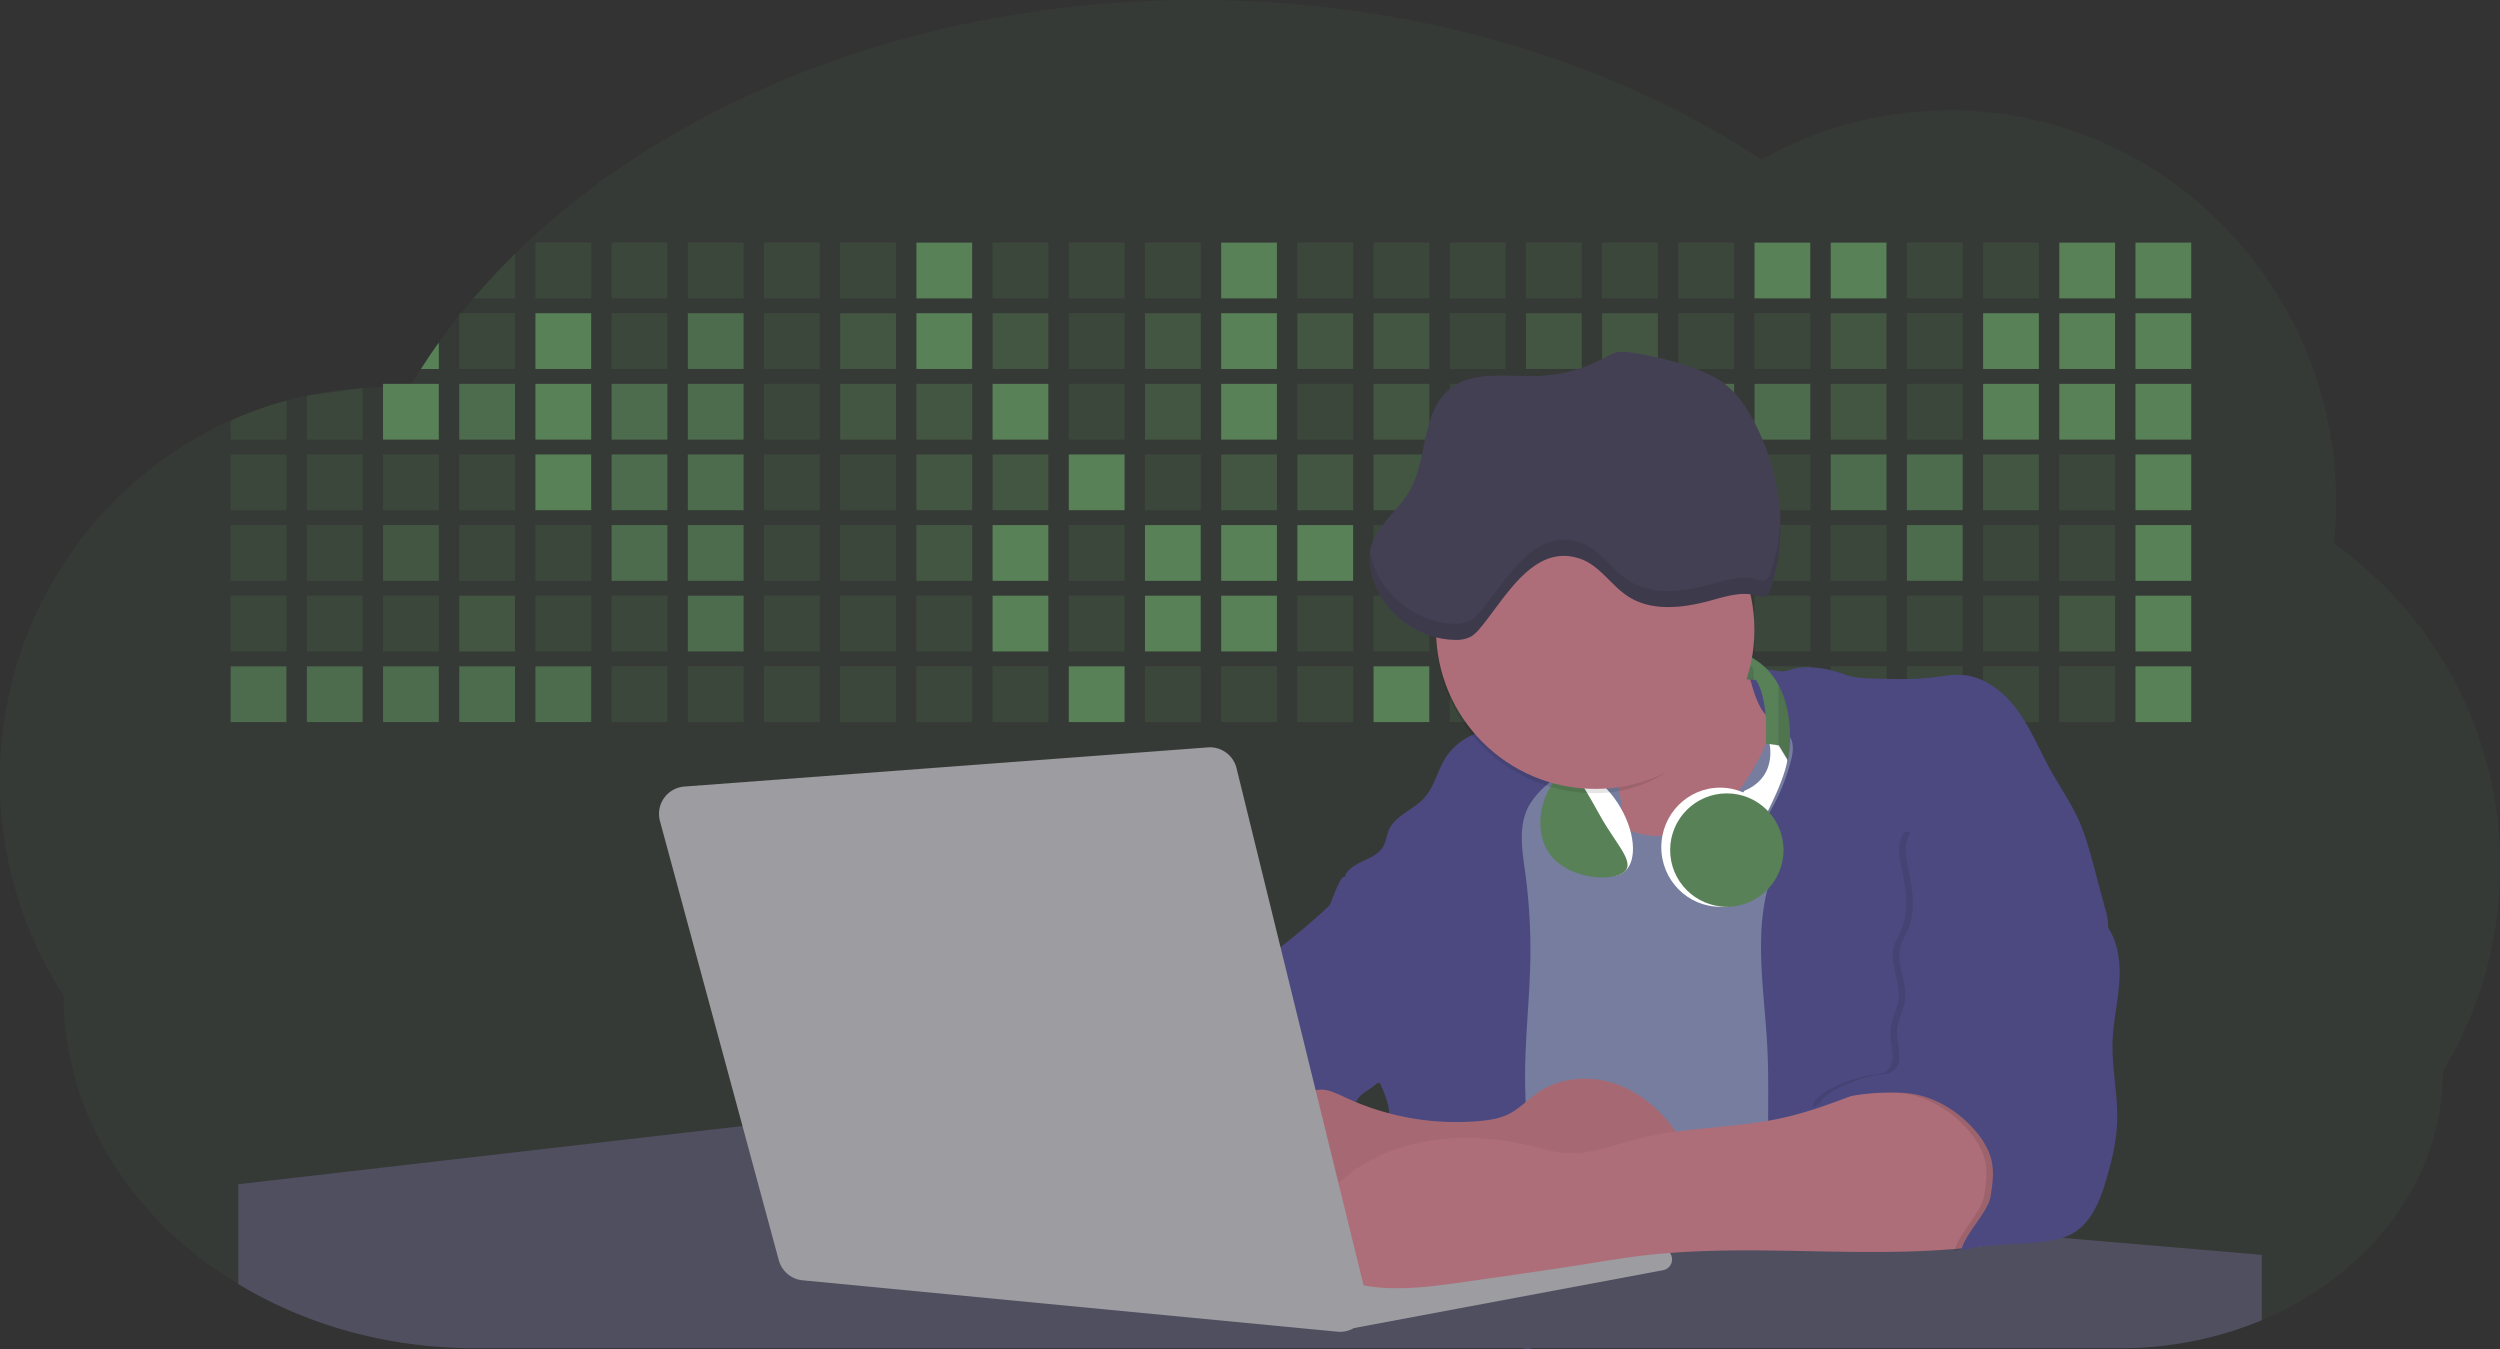<svg id="aa7bae02-e79e-4d6b-a496-aba15f39787c" data-name="Layer 1" xmlns="http://www.w3.org/2000/svg" width="1144" height="617.32" viewBox="0 0 1144 617.32"><rect x="0" y="0" width="1144" height="617.32" fill="#333333" stroke="none"/><title>developer activity</title><path d="M1172,537.57a181.92,181.92,0,0,1-6.85,49.6,180.06,180.06,0,0,1-19.27,44.28c0,50.1-33.82,93.4-82.91,114a167.3,167.3,0,0,1-64.73,12.8H245.17c-40.25,0-77.55-10.86-108.14-29.36A185.76,185.76,0,0,1,112.2,711c-34-29.22-55.08-69.6-55.08-114.2A180.5,180.5,0,0,1,28,498.08c0-73.36,43.39-136.44,105.55-164.29a174.52,174.52,0,0,1,25.51-9.12q4.63-1.26,9.36-2.26a175.39,175.39,0,0,1,25.51-3.5q4.65-.29,9.35-.33H205c3.46,0,6.89.12,10.3.32l1.12-1.9q2.06-3.44,4.22-6.81,3.9-6.14,8.18-12.1,4.48-6.29,9.35-12.38l.83-1q2.76-3.44,5.64-6.8,9-10.49,19-20.35c72.11-70.68,185.08-116.18,312.08-116.18,98.82,0,189.15,27.55,258.34,73.07A174.18,174.18,0,0,1,920,191.86c97.74,0,177,80.37,177,179.51a184.9,184.9,0,0,1-1,18.78A180,180,0,0,1,1172,537.57Z" transform="translate(-28 -141.34)" fill="#588157" opacity="0.1"/><path d="M263.66,257.52v20.35h-19Q253.59,267.39,263.66,257.52Z" transform="translate(-28 -141.34)" fill="#588157" opacity="0.2"/><rect x="245.02" y="111.02" width="25.51" height="25.51" fill="#588157" opacity="0.2"/><rect x="279.88" y="111.02" width="25.51" height="25.51" fill="#588157" opacity="0.2"/><rect x="314.75" y="111.02" width="25.51" height="25.51" fill="#588157" opacity="0.2"/><rect x="349.61" y="111.02" width="25.51" height="25.51" fill="#588157" opacity="0.2"/><rect x="384.48" y="111.02" width="25.51" height="25.51" fill="#588157" opacity="0.2"/><rect x="419.35" y="111.02" width="25.51" height="25.51" fill="#588157"/><rect x="454.21" y="111.02" width="25.51" height="25.51" fill="#588157" opacity="0.2"/><rect x="489.08" y="111.02" width="25.51" height="25.51" fill="#588157" opacity="0.2"/><rect x="523.94" y="111.02" width="25.51" height="25.51" fill="#588157" opacity="0.2"/><rect x="558.81" y="111.02" width="25.51" height="25.51" fill="#588157"/><rect x="593.68" y="111.02" width="25.51" height="25.51" fill="#588157" opacity="0.2"/><rect x="628.54" y="111.02" width="25.51" height="25.51" fill="#588157" opacity="0.2"/><rect x="663.41" y="111.02" width="25.51" height="25.51" fill="#588157" opacity="0.2"/><rect x="698.28" y="111.02" width="25.51" height="25.51" fill="#588157" opacity="0.2"/><rect x="733.14" y="111.02" width="25.51" height="25.51" fill="#588157" opacity="0.2"/><rect x="768.01" y="111.02" width="25.51" height="25.51" fill="#588157" opacity="0.2"/><rect x="802.87" y="111.02" width="25.51" height="25.51" fill="#588157"/><rect x="837.74" y="111.02" width="25.51" height="25.51" fill="#588157"/><rect x="872.61" y="111.02" width="25.51" height="25.51" fill="#588157" opacity="0.2"/><rect x="907.47" y="111.02" width="25.51" height="25.51" fill="#588157" opacity="0.2"/><rect x="942.34" y="111.02" width="25.51" height="25.51" fill="#588157"/><rect x="977.2" y="111.02" width="25.51" height="25.51" fill="#588157"/><path d="M228.8,298.08v12.1h-8.18Q224.52,304,228.8,298.08Z" transform="translate(-28 -141.34)" fill="#588157"/><rect x="210.15" y="143.33" width="25.51" height="25.51" fill="#588157" opacity="0.2"/><rect x="245.02" y="143.33" width="25.51" height="25.51" fill="#588157"/><rect x="279.88" y="143.33" width="25.51" height="25.51" fill="#588157" opacity="0.2"/><rect x="314.75" y="143.33" width="25.51" height="25.51" fill="#588157" opacity="0.7"/><rect x="349.61" y="143.33" width="25.51" height="25.51" fill="#588157" opacity="0.2"/><rect x="384.48" y="143.33" width="25.51" height="25.51" fill="#588157" opacity="0.4"/><rect x="419.35" y="143.33" width="25.51" height="25.51" fill="#588157"/><rect x="454.21" y="143.33" width="25.51" height="25.51" fill="#588157" opacity="0.4"/><rect x="489.08" y="143.33" width="25.51" height="25.51" fill="#588157" opacity="0.2"/><rect x="523.94" y="143.33" width="25.51" height="25.51" fill="#588157" opacity="0.4"/><rect x="558.81" y="143.33" width="25.51" height="25.51" fill="#588157"/><rect x="593.68" y="143.33" width="25.51" height="25.51" fill="#588157" opacity="0.4"/><rect x="628.54" y="143.33" width="25.51" height="25.51" fill="#588157" opacity="0.4"/><rect x="663.41" y="143.33" width="25.51" height="25.51" fill="#588157" opacity="0.2"/><rect x="698.28" y="143.33" width="25.51" height="25.51" fill="#588157" opacity="0.4"/><rect x="733.14" y="143.33" width="25.51" height="25.51" fill="#588157" opacity="0.4"/><rect x="768.01" y="143.33" width="25.51" height="25.51" fill="#588157" opacity="0.2"/><rect x="802.87" y="143.33" width="25.51" height="25.51" fill="#588157" opacity="0.2"/><rect x="837.74" y="143.33" width="25.51" height="25.51" fill="#588157" opacity="0.4"/><rect x="872.61" y="143.33" width="25.51" height="25.51" fill="#588157" opacity="0.2"/><rect x="907.47" y="143.33" width="25.51" height="25.51" fill="#588157"/><rect x="942.34" y="143.33" width="25.51" height="25.51" fill="#588157"/><rect x="977.2" y="143.33" width="25.51" height="25.51" fill="#588157"/><path d="M159.06,324.67V342.5H133.55v-8.71A174.52,174.52,0,0,1,159.06,324.67Z" transform="translate(-28 -141.34)" fill="#588157" opacity="0.2"/><polygon points="165.93 177.57 165.93 201.16 140.42 201.16 140.42 181.07 165.93 177.57" fill="#588157" opacity="0.2"/><rect x="175.28" y="175.65" width="25.51" height="25.51" fill="#588157"/><rect x="210.15" y="175.65" width="25.51" height="25.51" fill="#588157" opacity="0.7"/><rect x="245.02" y="175.65" width="25.51" height="25.51" fill="#588157"/><rect x="279.88" y="175.65" width="25.51" height="25.51" fill="#588157" opacity="0.7"/><rect x="314.75" y="175.65" width="25.51" height="25.51" fill="#588157" opacity="0.7"/><rect x="349.61" y="175.65" width="25.51" height="25.51" fill="#588157" opacity="0.2"/><rect x="384.48" y="175.65" width="25.51" height="25.51" fill="#588157" opacity="0.4"/><rect x="419.35" y="175.65" width="25.51" height="25.51" fill="#588157" opacity="0.4"/><rect x="454.21" y="175.65" width="25.51" height="25.51" fill="#588157"/><rect x="489.08" y="175.65" width="25.51" height="25.51" fill="#588157" opacity="0.2"/><rect x="523.94" y="175.65" width="25.51" height="25.51" fill="#588157" opacity="0.4"/><rect x="558.81" y="175.65" width="25.51" height="25.51" fill="#588157"/><rect x="593.68" y="175.65" width="25.51" height="25.51" fill="#588157" opacity="0.2"/><rect x="628.54" y="175.65" width="25.51" height="25.51" fill="#588157" opacity="0.4"/><rect x="663.41" y="175.65" width="25.51" height="25.51" fill="#588157" opacity="0.2"/><rect x="698.28" y="175.65" width="25.51" height="25.51" fill="#588157"/><rect x="733.14" y="175.65" width="25.51" height="25.51" fill="#588157" opacity="0.2"/><rect x="768.01" y="175.65" width="25.51" height="25.51" fill="#588157" opacity="0.7"/><rect x="802.87" y="175.65" width="25.51" height="25.51" fill="#588157" opacity="0.7"/><rect x="837.74" y="175.65" width="25.51" height="25.51" fill="#588157" opacity="0.4"/><rect x="872.61" y="175.65" width="25.51" height="25.51" fill="#588157" opacity="0.2"/><rect x="907.47" y="175.65" width="25.51" height="25.51" fill="#588157"/><rect x="942.34" y="175.65" width="25.51" height="25.51" fill="#588157"/><rect x="977.2" y="175.65" width="25.51" height="25.51" fill="#588157"/><rect x="105.55" y="207.96" width="25.51" height="25.51" fill="#588157" opacity="0.2"/><rect x="140.42" y="207.96" width="25.51" height="25.51" fill="#588157" opacity="0.2"/><rect x="175.28" y="207.96" width="25.51" height="25.51" fill="#588157" opacity="0.2"/><rect x="210.15" y="207.96" width="25.51" height="25.51" fill="#588157" opacity="0.2"/><rect x="245.02" y="207.96" width="25.51" height="25.51" fill="#588157"/><rect x="279.88" y="207.96" width="25.51" height="25.51" fill="#588157" opacity="0.7"/><rect x="314.75" y="207.96" width="25.51" height="25.51" fill="#588157" opacity="0.7"/><rect x="349.61" y="207.96" width="25.51" height="25.51" fill="#588157" opacity="0.2"/><rect x="384.48" y="207.96" width="25.51" height="25.51" fill="#588157" opacity="0.2"/><rect x="419.35" y="207.96" width="25.51" height="25.51" fill="#588157" opacity="0.4"/><rect x="454.21" y="207.96" width="25.51" height="25.51" fill="#588157" opacity="0.4"/><rect x="489.08" y="207.96" width="25.51" height="25.51" fill="#588157"/><rect x="523.94" y="207.96" width="25.51" height="25.51" fill="#588157" opacity="0.2"/><rect x="558.81" y="207.96" width="25.51" height="25.51" fill="#588157" opacity="0.4"/><rect x="593.68" y="207.96" width="25.51" height="25.51" fill="#588157" opacity="0.4"/><rect x="628.54" y="207.96" width="25.51" height="25.51" fill="#588157" opacity="0.4"/><rect x="663.41" y="207.96" width="25.51" height="25.51" fill="#588157" opacity="0.4"/><rect x="698.28" y="207.96" width="25.51" height="25.51" fill="#588157" opacity="0.2"/><rect x="733.14" y="207.96" width="25.51" height="25.51" fill="#588157" opacity="0.2"/><rect x="768.01" y="207.96" width="25.51" height="25.51" fill="#588157" opacity="0.2"/><rect x="802.87" y="207.96" width="25.51" height="25.51" fill="#588157" opacity="0.2"/><rect x="837.74" y="207.96" width="25.51" height="25.51" fill="#588157" opacity="0.7"/><rect x="872.61" y="207.96" width="25.51" height="25.51" fill="#588157" opacity="0.7"/><rect x="907.47" y="207.96" width="25.51" height="25.51" fill="#588157" opacity="0.4"/><rect x="942.34" y="207.96" width="25.51" height="25.51" fill="#588157" opacity="0.2"/><rect x="977.2" y="207.96" width="25.51" height="25.51" fill="#588157"/><rect x="105.55" y="240.28" width="25.51" height="25.51" fill="#588157" opacity="0.2"/><rect x="140.42" y="240.28" width="25.51" height="25.51" fill="#588157" opacity="0.2"/><rect x="175.28" y="240.28" width="25.51" height="25.51" fill="#588157" opacity="0.4"/><rect x="210.15" y="240.28" width="25.51" height="25.51" fill="#588157" opacity="0.2"/><rect x="245.02" y="240.28" width="25.51" height="25.51" fill="#588157" opacity="0.2"/><rect x="279.88" y="240.28" width="25.51" height="25.51" fill="#588157" opacity="0.7"/><rect x="314.75" y="240.28" width="25.51" height="25.51" fill="#588157" opacity="0.7"/><rect x="349.61" y="240.28" width="25.51" height="25.51" fill="#588157" opacity="0.2"/><rect x="384.48" y="240.28" width="25.51" height="25.51" fill="#588157" opacity="0.2"/><rect x="419.35" y="240.28" width="25.51" height="25.51" fill="#588157" opacity="0.4"/><rect x="454.21" y="240.28" width="25.51" height="25.51" fill="#588157"/><rect x="489.08" y="240.28" width="25.51" height="25.51" fill="#588157" opacity="0.2"/><rect x="523.94" y="240.28" width="25.51" height="25.51" fill="#588157"/><rect x="558.81" y="240.28" width="25.51" height="25.51" fill="#588157"/><rect x="593.68" y="240.28" width="25.51" height="25.51" fill="#588157"/><rect x="628.54" y="240.28" width="25.51" height="25.51" fill="#588157" opacity="0.2"/><rect x="663.41" y="240.28" width="25.51" height="25.51" fill="#588157"/><rect x="698.28" y="240.28" width="25.51" height="25.51" fill="#588157" opacity="0.2"/><rect x="733.14" y="240.28" width="25.51" height="25.51" fill="#588157" opacity="0.2"/><rect x="768.01" y="240.28" width="25.51" height="25.51" fill="#588157" opacity="0.2"/><rect x="802.87" y="240.28" width="25.51" height="25.51" fill="#588157" opacity="0.2"/><rect x="837.74" y="240.28" width="25.51" height="25.51" fill="#588157" opacity="0.2"/><rect x="872.61" y="240.28" width="25.51" height="25.51" fill="#588157" opacity="0.7"/><rect x="907.47" y="240.28" width="25.51" height="25.51" fill="#588157" opacity="0.2"/><rect x="942.34" y="240.28" width="25.51" height="25.51" fill="#588157" opacity="0.2"/><rect x="977.2" y="240.28" width="25.51" height="25.51" fill="#588157"/><rect x="105.55" y="272.59" width="25.51" height="25.51" fill="#588157" opacity="0.2"/><rect x="140.42" y="272.59" width="25.51" height="25.51" fill="#588157" opacity="0.2"/><rect x="175.28" y="272.59" width="25.51" height="25.51" fill="#588157" opacity="0.2"/><rect x="210.15" y="272.59" width="25.51" height="25.51" fill="#588157" opacity="0.4"/><rect x="245.02" y="272.59" width="25.51" height="25.51" fill="#588157" opacity="0.2"/><rect x="279.88" y="272.59" width="25.51" height="25.51" fill="#588157" opacity="0.2"/><rect x="314.75" y="272.59" width="25.51" height="25.51" fill="#588157" opacity="0.7"/><rect x="349.61" y="272.59" width="25.51" height="25.51" fill="#588157" opacity="0.2"/><rect x="384.48" y="272.59" width="25.51" height="25.51" fill="#588157" opacity="0.2"/><rect x="419.35" y="272.59" width="25.51" height="25.51" fill="#588157" opacity="0.2"/><rect x="454.21" y="272.59" width="25.51" height="25.51" fill="#588157"/><rect x="489.08" y="272.59" width="25.51" height="25.51" fill="#588157" opacity="0.2"/><rect x="523.94" y="272.59" width="25.51" height="25.51" fill="#588157"/><rect x="558.81" y="272.59" width="25.51" height="25.51" fill="#588157"/><rect x="593.68" y="272.59" width="25.51" height="25.51" fill="#588157" opacity="0.2"/><rect x="628.54" y="272.59" width="25.51" height="25.51" fill="#588157" opacity="0.2"/><rect x="663.41" y="272.59" width="25.51" height="25.51" fill="#588157" opacity="0.2"/><rect x="698.28" y="272.59" width="25.51" height="25.51" fill="#588157" opacity="0.2"/><rect x="733.14" y="272.59" width="25.51" height="25.51" fill="#588157" opacity="0.2"/><rect x="768.01" y="272.59" width="25.51" height="25.51" fill="#588157" opacity="0.2"/><rect x="802.87" y="272.59" width="25.51" height="25.51" fill="#588157" opacity="0.2"/><rect x="837.74" y="272.59" width="25.51" height="25.51" fill="#588157" opacity="0.2"/><rect x="872.61" y="272.59" width="25.51" height="25.51" fill="#588157" opacity="0.2"/><rect x="907.47" y="272.59" width="25.51" height="25.51" fill="#588157" opacity="0.2"/><rect x="942.34" y="272.59" width="25.51" height="25.51" fill="#588157" opacity="0.4"/><rect x="977.2" y="272.59" width="25.51" height="25.51" fill="#588157"/><rect x="105.55" y="304.91" width="25.51" height="25.51" fill="#588157" opacity="0.7"/><rect x="140.42" y="304.91" width="25.51" height="25.51" fill="#588157" opacity="0.7"/><rect x="175.28" y="304.91" width="25.51" height="25.51" fill="#588157" opacity="0.7"/><rect x="210.15" y="304.91" width="25.51" height="25.51" fill="#588157" opacity="0.7"/><rect x="245.02" y="304.91" width="25.51" height="25.51" fill="#588157" opacity="0.7"/><rect x="279.88" y="304.91" width="25.51" height="25.51" fill="#588157" opacity="0.2"/><rect x="314.75" y="304.91" width="25.51" height="25.51" fill="#588157" opacity="0.2"/><rect x="349.61" y="304.91" width="25.51" height="25.51" fill="#588157" opacity="0.2"/><rect x="384.48" y="304.91" width="25.51" height="25.51" fill="#588157" opacity="0.2"/><rect x="419.35" y="304.91" width="25.51" height="25.51" fill="#588157" opacity="0.2"/><rect x="454.21" y="304.91" width="25.51" height="25.51" fill="#588157" opacity="0.2"/><rect x="489.08" y="304.91" width="25.51" height="25.51" fill="#588157"/><rect x="523.94" y="304.91" width="25.51" height="25.51" fill="#588157" opacity="0.2"/><rect x="558.81" y="304.91" width="25.51" height="25.51" fill="#588157" opacity="0.2"/><rect x="593.68" y="304.91" width="25.51" height="25.51" fill="#588157" opacity="0.2"/><rect x="628.54" y="304.91" width="25.51" height="25.51" fill="#588157"/><rect x="663.41" y="304.91" width="25.51" height="25.51" fill="#588157" opacity="0.2"/><rect x="698.28" y="304.91" width="25.51" height="25.51" fill="#588157" opacity="0.2"/><rect x="733.14" y="304.91" width="25.51" height="25.51" fill="#588157" opacity="0.2"/><rect x="768.01" y="304.91" width="25.51" height="25.51" fill="#588157" opacity="0.2"/><rect x="802.87" y="304.91" width="25.51" height="25.51" fill="#588157" opacity="0.2"/><rect x="837.74" y="304.91" width="25.51" height="25.51" fill="#588157" opacity="0.2"/><rect x="872.61" y="304.91" width="25.51" height="25.51" fill="#588157" opacity="0.2"/><rect x="907.47" y="304.91" width="25.51" height="25.51" fill="#588157" opacity="0.2"/><rect x="942.34" y="304.91" width="25.51" height="25.51" fill="#588157" opacity="0.2"/><rect x="977.2" y="304.91" width="25.51" height="25.51" fill="#588157"/><circle cx="734.52" cy="363.89" r="34.87" fill="#767d9f"/><path d="M760.71,460.87q5.22,22.78,8.86,45.9c.73,4.58,1.38,9.41-.28,13.74-1.39,3.61-4.22,6.43-6.44,9.59s-3.9,7.21-2.55,10.83,5.29,5.6,9.05,6.62c10.76,2.9,22.23.79,32.94-2.35a53.29,53.29,0,0,0,13.81-5.72c4.54-2.88,8.26-6.88,11.68-11,15.61-18.93,25.83-41.65,35.45-64.23a39.12,39.12,0,0,1-33.11-13.34c-3.94-4.63-6.83-11.08-4.61-16.74-6.51,3.57-14.24,3.81-21.25,6.25a75.49,75.49,0,0,0-12.5,6.15q-7.18,4.15-14.28,8.46C772.07,458.29,767,461.19,760.71,460.87Z" transform="translate(-28 -141.34)" fill="#ae6e79"/><path d="M833.64,487.05c-6.11,11.89-14.06,23.32-25.41,30.4s-26.63,9-38,2c-5.6-3.42-9.84-8.62-14.73-13s-11-8.13-17.57-7.56c-7.24.63-12.91,6.28-17.76,11.69-7.36,8.22-14.47,16.79-19.68,26.52-10,18.7-12.37,40.56-11.93,61.76s3.51,42.29,3.58,63.49c.1,26.08-4.32,51.95-8.79,77.64,41.1-5.06,82.25,6,123.44,10.19,26.36,2.71,52.92,2.65,79.42,2.58,4.66,0,9.62-.12,13.5-2.7a18.2,18.2,0,0,0,5.59-6.64c3.66-6.75,5.13-14.45,6.15-22.06,2.59-19.22,2.67-38.68,2.74-58.08.18-47,.35-94.17-5.62-140.8-1.47-11.47-3.35-23-7.75-33.73s-11.58-20.6-21.62-26.35c-6.45-3.7-21.4-10.14-29-6.41C841.67,460.15,837.73,479.09,833.64,487.05Z" transform="translate(-28 -141.34)" fill="#767d9f"/><path d="M836.68,619.77c-1.55-29-7.86-59.95,5.57-85.69,3.3-6.32-8.54-14.21-4.88-20.33a92.08,92.08,0,0,0,10.06-23.93c.76-2.89,1.37-5.95.65-8.85-1.33-5.29-6.56-8.44-11-11.66-4.9-3.56-7.42-14.41-9-20.28s12.57,1.2,18.26-.89c7.9-2.89,17.94-1.07,25.82,1.86,4.4,1.62,9.18,1.76,13.87,1.88,9.11.24,18.25.47,27.29-.65,4.06-.51,8.13-1.28,12.21-1.05,10.41.59,19.46,7.71,25.62,16.13s10.08,18.23,15.13,27.35c4.21,7.6,9.23,14.78,12.82,22.69,3.18,7,5.19,14.52,7.18,22l5.13,19.19a25.58,25.58,0,0,1,1.26,8.51c-.26,3.07-1.62,5.93-3,8.66A164.12,164.12,0,0,1,971,603.2c-10.79,13.23-23.89,25.16-30.3,41-2.5,6.17-3.89,12.73-5.16,19.27a707.94,707.94,0,0,0-10.9,79.15,174.2,174.2,0,0,0-36.52-12.21,177.61,177.61,0,0,0-19-3c-5.59-.58-12.8.52-18.12-1-8.9-2.53-9.88-17.58-11.23-25.46-2.16-12.55-2.59-25.32-2.67-38C837,648.53,837.45,634.14,836.68,619.77Z" transform="translate(-28 -141.34)" fill="#4c4981"/><path d="M641.23,565.54c4.21,24,8.85,48.07,18,70.62-.23.22-.46.42-.69.62-.81.69-1.65,1.34-2.53,2-2.05,1.44-4.3,2.66-6,4.54a8,8,0,0,0-1.5,2.45,5.48,5.48,0,0,0,0,4.47c-4.77,2.11-10.31,1.46-15.66,1.26-4.61-.17-9.08,0-12.78,2.53-5.14,3.54-6.69,10.34-7.52,16.52q-.46,3.38-.79,6.77-.32,3.15-.52,6.32a188.61,188.61,0,0,0-.19,21q.08,1.92.21,3.84c-16.34-.39-31.23-8.91-45.32-17.19-3.22-1.89-6.54-3.88-8.63-7A15.8,15.8,0,0,1,555,674c0-.51.09-1,.16-1.52a41.58,41.58,0,0,1,2.29-8.68,107.2,107.2,0,0,1,19.19-32.65c3.58-4.18,7.61-8.27,9.28-13.52.73-2.29,1-4.72,1.74-7,3.32-9.88,15.3-14.55,19.4-24.14,1-2.29,1.46-4.8,2.7-7a17.63,17.63,0,0,1,4.25-4.75c.73-.61,1.49-1.2,2.24-1.79q10.54-8.26,20.31-17.45,1.82-1.71,3.6-3.46A59.48,59.48,0,0,0,641.23,565.54Z" transform="translate(-28 -141.34)" fill="#4c4981"/><path d="M742,494.56c-1.44,1.52-3,2.95-4.53,4.37l-.41.37-1.62,1.5a39,39,0,0,0-7.55,8.79l-.17.28c-5.1,9.13-3.21,20.37-1.79,30.74a261.55,261.55,0,0,1,2.37,39c-.26,18-2.38,35.88-2.42,53.86,0,4.08.09,8.15.27,12.23.29,6.63.79,13.25,1.39,19.87.65,7.26,1.43,14.51,2.16,21.76.58,5.61,1.13,11.21,1.59,16.81.23,2.9.45,5.79.63,8.69.21,3.4.38,6.81.48,10.21h0c.07,2.16.11,4.31.11,6.47,0,1.23,0,2.45,0,3.67q0,3.51-.19,7-.2,4.49-.61,9c-.31,3.27-.86,6.84-3.16,9.14-.14.14-.29.27-.44.4l-3.24-.4a332.72,332.72,0,0,0-67.3-1.2c.49-3.38.94-6.75,1.38-10.14.2-1.6.4-3.21.59-4.82q.33-2.76.63-5.52c.23-2,.44-4,.64-6q.78-7.73,1.37-15.47.87-11.29,1.32-22.62.22-5.41.34-10.83.17-6.72.16-13.45,0-6.54-.11-13.1c0-1.44-.06-2.88-.18-4.31a27.35,27.35,0,0,0-.53-3.83,49.87,49.87,0,0,0-3-8.48c-.22-.52-.43-1-.64-1.55-.12-.27-.23-.55-.34-.82,5.76-5.13,9.86-12,13.8-18.76,6.39-10.89,12.93-22.26,14-34.84s-5.18-26.71-17.2-30.55c-3.27-1-6.73-1.28-10.1-1.87-3.18-.56-9.81-1.83-13.49-4.11q-3,3.08-6,6.05a22.15,22.15,0,0,1,2.17-8.71l1.42.07a2.71,2.71,0,0,1-.16-1c0-1.07.74-2.28,2.32-3.62,4.71-4,12.12-4.89,15.09-10.3,1.24-2.25,1.45-4.93,2.45-7.29,2.87-6.73,11.11-9.21,16.07-14.59s6.2-13,10.21-19a28.62,28.62,0,0,1,12-10c.4-.19.81-.38,1.22-.55,8.3-3.55,18.16-4.36,26.76-4.34,3.34,0,12,.1,16.24,1.79a5.32,5.32,0,0,1,1.85,1.13C752.37,480.61,745.34,491,742,494.56Z" transform="translate(-28 -141.34)" fill="#4c4981"/><path d="M642.72,542.69a60.88,60.88,0,0,1,46.74,4.87c7.2,4,13.66,9.58,17.62,16.78,5.95,10.8,5.69,23.82,5.27,36.15-.21,6.17-.48,12.56-3.2,18.1C706,625,700.06,629.4,694,633a42.24,42.24,0,0,1-12.32,5.33c-6.72,1.46-13.7.22-20.47-1-7.36-1.36-15.26-3-20.37-8.48-3-3.18-4.64-7.31-6.26-11.35q-3.49-8.75-7-17.48c-4.05-10.11-5.42-18.52-.07-28.37,2.43-4.49,5.4-8.69,7.8-13.21C636.51,556.14,640.81,543.28,642.72,542.69Z" transform="translate(-28 -141.34)" fill="#4c4981"/><path d="M1063,715.56v29.9a167.3,167.3,0,0,1-64.73,12.8H728.58c-.14.14-.29.27-.44.4l-3.24-.4H245.17c-40.25,0-77.55-10.86-108.14-29.36V683.25l230.72-26.63.18,0L502.29,668l34.77,3,18.06,1.53,37.38,3.17,19.23,1.63,28,2.38,3.94.33,20.18,1.71L691.23,684l38.5,3.26,64.18,5.45,45.15,3.83,74.14,6.29,14.1,1.19,1.52.13,1.32.11,18.62,1.58,20.44,1.74,2.37.2Z" transform="translate(-28 -141.34)" fill="#504f60"/><polygon points="764 573.12 474.86 523.77 463.65 580.46 596.19 596.33 637 601.44 749.26 579.33 764 573.12" fill="#9c9ca1"/><path d="M642.33,739.94l144.86-27.23a5,5,0,0,1,5.94,4.93h0a5,5,0,0,1-4.09,4.93L647.57,749.06Z" transform="translate(-28 -141.34)" fill="#9c9ca1"/><path d="M705.17,654.31c4.51-.42,9.08-1.13,13.14-3.13,5-2.49,8.89-6.78,13.52-9.94,10.18-7,23.8-7.94,35.47-3.92s21.41,12.63,28.23,22.91c4.53,6.85,7.93,15.59,4.73,23.15a30.51,30.51,0,0,1-4.12,6.44l-8.34,10.9a29,29,0,0,1-5.66,6.09c-3.12,2.27-7,3.2-10.82,3.76-10.15,1.48-20.48.64-30.71,1.32-17.57,1.17-34.73,6.83-52.34,6.64-10.12-.11-20.11-2.15-30-4.19l-43.77-9c-7.62-1.56-16.23-3.84-19.82-10.75-1.61-3.11-1.91-6.71-2.1-10.21-.52-9.64,0-20.36,6.68-27.31,6.28-6.52,16.21-8.58,23.71-13.4,9.18-5.91,12.21-4,21.89.44A120,120,0,0,0,705.17,654.31Z" transform="translate(-28 -141.34)" fill="#ae6e79"/><path d="M705.17,654.31c4.51-.42,9.08-1.13,13.14-3.13,5-2.49,8.89-6.78,13.52-9.94,10.18-7,23.8-7.94,35.47-3.92s21.41,12.63,28.23,22.91c4.53,6.85,7.93,15.59,4.73,23.15a30.51,30.51,0,0,1-4.12,6.44l-8.34,10.9a29,29,0,0,1-5.66,6.09c-3.12,2.27-7,3.2-10.82,3.76-10.15,1.48-20.48.64-30.71,1.32-17.57,1.17-34.73,6.83-52.34,6.64-10.12-.11-20.11-2.15-30-4.19l-43.77-9c-7.62-1.56-16.23-3.84-19.82-10.75-1.61-3.11-1.91-6.71-2.1-10.21-.52-9.64,0-20.36,6.68-27.31,6.28-6.52,16.21-8.58,23.71-13.4,9.18-5.91,12.21-4,21.89.44A120,120,0,0,0,705.17,654.31Z" transform="translate(-28 -141.34)" opacity="0.05"/><path d="M880.94,640.6c-12.28,4.75-24.63,9.52-37.49,12.35-21.56,4.75-44.12,4-65.51,9.43-11.3,2.88-22.53,7.52-34.14,6.58-5.19-.42-10.2-2-15.25-3.2-28.37-7-60.62-4.73-83.66,13.27-7.88,6.15-14.33,13.82-20.18,22a14.7,14.7,0,0,0,5.91,21.88A86.62,86.62,0,0,0,659,730.48c13.13,1.16,26.32-.7,39.38-2.56,19.38-2.75,38.77-5.51,58.1-8.6,6.94-1.11,13.88-2.26,20.86-3.14,50.23-6.35,101.37,1.37,151.73-3.93,5.09-.54,10.27-1.24,14.9-3.41,11.72-5.5,17.52-20,15.1-32.74s-11.76-23.33-23-29.83c-9.42-5.47-19.58-7.68-30.07-10C896.26,634,890.32,637,880.94,640.6Z" transform="translate(-28 -141.34)" fill="#ae6e79"/><path d="M988.67,564.44c5.54,7.26,6.72,17,6.12,26.09s-2.76,18.08-3.08,27.21c-.44,12.52,2.58,25,2.07,37.48-.36,8.73-2.43,17.29-4.88,25.67-2.89,9.89-7.07,20.52-16.2,25.27-12.12,6.31-37.54,2.76-50.29,7.7,1.16-7.23,12.28-17.7,13.44-24.93.8-5,1.61-10.14.75-15.15-1.1-6.39-4.85-12.06-9.3-16.78-7.08-7.51-16.32-13.16-26.47-15s-35-.33-43.12,6.08c-1-6.62,17.6-13,24.14-14.43,3.26-.73,7-.32,9.61-2.39,5-3.92,1.37-11.73,1.61-18,.19-5,3.11-9.58,3.7-14.58,1-8-4.22-16.15-2.17-24,.76-2.9,2.45-5.45,3.62-8.21,3.56-8.45,2-18.09.1-27.07-1.18-5.64-2.33-12,.81-16.81,2.91-4.49,11.17,11.5,16.46,10.76,17.47-2.45,33.28-15.4,47.39-4.8,7.19,5.4,8.13,11,11,18.71C976.77,554.6,984,558.36,988.67,564.44Z" transform="translate(-28 -141.34)" opacity="0.1"/><path d="M991.67,564.44c5.54,7.26,6.72,17,6.12,26.09s-2.76,18.08-3.08,27.21c-.44,12.52,2.58,25,2.07,37.48-.36,8.73-2.43,17.29-4.88,25.67-2.89,9.89-7.07,20.52-16.2,25.27-12.12,6.31-37.54,2.76-50.29,7.7,1.16-7.23,12.28-17.7,13.44-24.93.8-5,1.61-10.14.75-15.15-1.1-6.39-4.85-12.06-9.3-16.78-7.08-7.51-16.32-13.16-26.47-15s-35-.33-43.12,6.08c-1-6.62,17.6-13,24.14-14.43,3.26-.73,7-.32,9.61-2.39,5-3.92,1.37-11.73,1.61-18,.19-5,3.11-9.58,3.7-14.58,1-8-4.22-16.15-2.17-24,.76-2.9,2.45-5.45,3.62-8.21,3.56-8.45,2-18.09.1-27.07-1.18-5.64-2.33-12,.81-16.81,2.91-4.49,8.6-6.19,13.89-6.94a68.42,68.42,0,0,1,50,12.9c7.19,5.4,8.13,11,11,18.71C979.77,554.6,987,558.36,991.67,564.44Z" transform="translate(-28 -141.34)" fill="#4c4981"/><path d="M330,517.06,384.37,718a12.55,12.55,0,0,0,10.91,9.21L640,750.72a12.54,12.54,0,0,0,13.38-15.48L593.84,492.86a12.54,12.54,0,0,0-13.12-9.51L341.13,501.27A12.54,12.54,0,0,0,330,517.06Z" transform="translate(-28 -141.34)" fill="#9c9ca1"/><ellipse cx="787.11" cy="387.68" rx="26.9" ry="27.25" fill="#fff"/><path d="M837.2,479.31s5.67,16.86-11.06,23.95L824,507l10.48,10.34S847.4,493.77,846,485.4C846,485.4,844,476.9,837.2,479.31Z" transform="translate(-28 -141.34)" fill="#fff"/><circle cx="790.2" cy="388.99" r="25.94" fill="#588157"/><path d="M846.13,489.23l-4.12-6.8-6-.85c1.28-22.39-4.53-29.06-4.53-29.06l-1.35-.13-5.88-.57-11.06-11.48v-3.26c15.54,1.85,24.13,9.23,28.77,17.88C850.16,470.14,846.13,489.23,846.13,489.23Z" transform="translate(-28 -141.34)" fill="#588157"/><path d="M830.18,448.27v4.12l-5.88-.57-11.06-11.48S830.35,444.17,830.18,448.27Z" transform="translate(-28 -141.34)" stroke="#4c4981" stroke-miterlimit="10" opacity="0.1"/><path d="M846.13,489.23l-4.12-6.8V455C850.16,470.14,846.13,489.23,846.13,489.23Z" transform="translate(-28 -141.34)" stroke="#4c4981" stroke-miterlimit="10" opacity="0.1"/><ellipse cx="757.11" cy="518.2" rx="14.43" ry="26.32" transform="translate(-185.67 306.64) rotate(-30)" fill="#fff"/><path d="M761,516c7.27,12.59,16.19,21,9.29,25s-27,2-34.27-10.6-.67-30,6.23-34S753.72,503.38,761,516Z" transform="translate(-28 -141.34)" fill="#588157"/><path d="M825.73,425.3c0,40.23-27.53,79-67.76,79a72.85,72.85,0,0,1,0-145.7C798.2,358.64,825.73,385.06,825.73,425.3Z" transform="translate(-28 -141.34)" opacity="0.1"/><circle cx="729.97" cy="288.15" r="72.85" fill="#ae6e79"/><path d="M751.57,397.21c8.67,3.19,13.8,12.15,21.58,17.14,11,7,25.32,5.19,37.88,1.73,7-1.91,14.32-4.24,21.21-2.12a6,6,0,0,0,3.23.46c1.5-.43,2.24-2.09,2.73-3.57,8.52-25.4,4.69-54.17-8.17-77.67-3.32-6.06-7.3-11.92-12.78-16.13-4.32-3.31-9.4-5.48-14.52-7.33a145,145,0,0,0-28.88-7.13,17.94,17.94,0,0,0-5.27-.17c-2.41.39-4.57,1.69-6.72,2.85A68.78,68.78,0,0,1,732,313.38c-14,.53-30-2.77-40.79,6.21-13,10.77-9.76,31.78-18.19,46.4-5.58,9.67-16.34,16.69-18.11,27.7a25.57,25.57,0,0,0,.63,10.07c4.12,16.94,20.52,30.06,38,30.37a14.42,14.42,0,0,0,7.76-1.59,17.55,17.55,0,0,0,4.09-3.89C716.84,415.09,729.94,389.25,751.57,397.21Z" transform="translate(-28 -141.34)" fill="#444053"/><path d="M838.2,403.48c-.49,1.48-1.23,3.14-2.73,3.57a6,6,0,0,1-3.23-.46c-6.89-2.12-14.25.21-21.2,2.12-12.57,3.46-26.92,5.31-37.88-1.73-7.79-5-12.91-14-21.59-17.14-21.63-8-34.73,17.88-46.21,31.44a17.55,17.55,0,0,1-4.09,3.89,14.42,14.42,0,0,1-7.76,1.59c-17.42-.31-33.83-13.43-38-30.37-.23-1-.43-2-.58-3,0,.09,0,.17-.05.26a25.57,25.57,0,0,0,.63,10.07c4.12,16.94,20.53,30.06,38,30.37a14.42,14.42,0,0,0,7.76-1.59,17.55,17.55,0,0,0,4.09-3.89c11.48-13.56,24.58-39.4,46.21-31.44,8.68,3.19,13.8,12.15,21.59,17.14,11,7,25.31,5.19,37.88,1.73,7-1.91,14.31-4.24,21.2-2.12a6,6,0,0,0,3.23.46c1.5-.43,2.24-2.09,2.73-3.57a90.29,90.29,0,0,0,4.48-32.26A88.8,88.8,0,0,1,838.2,403.48Z" transform="translate(-28 -141.34)" opacity="0.1"/></svg>
